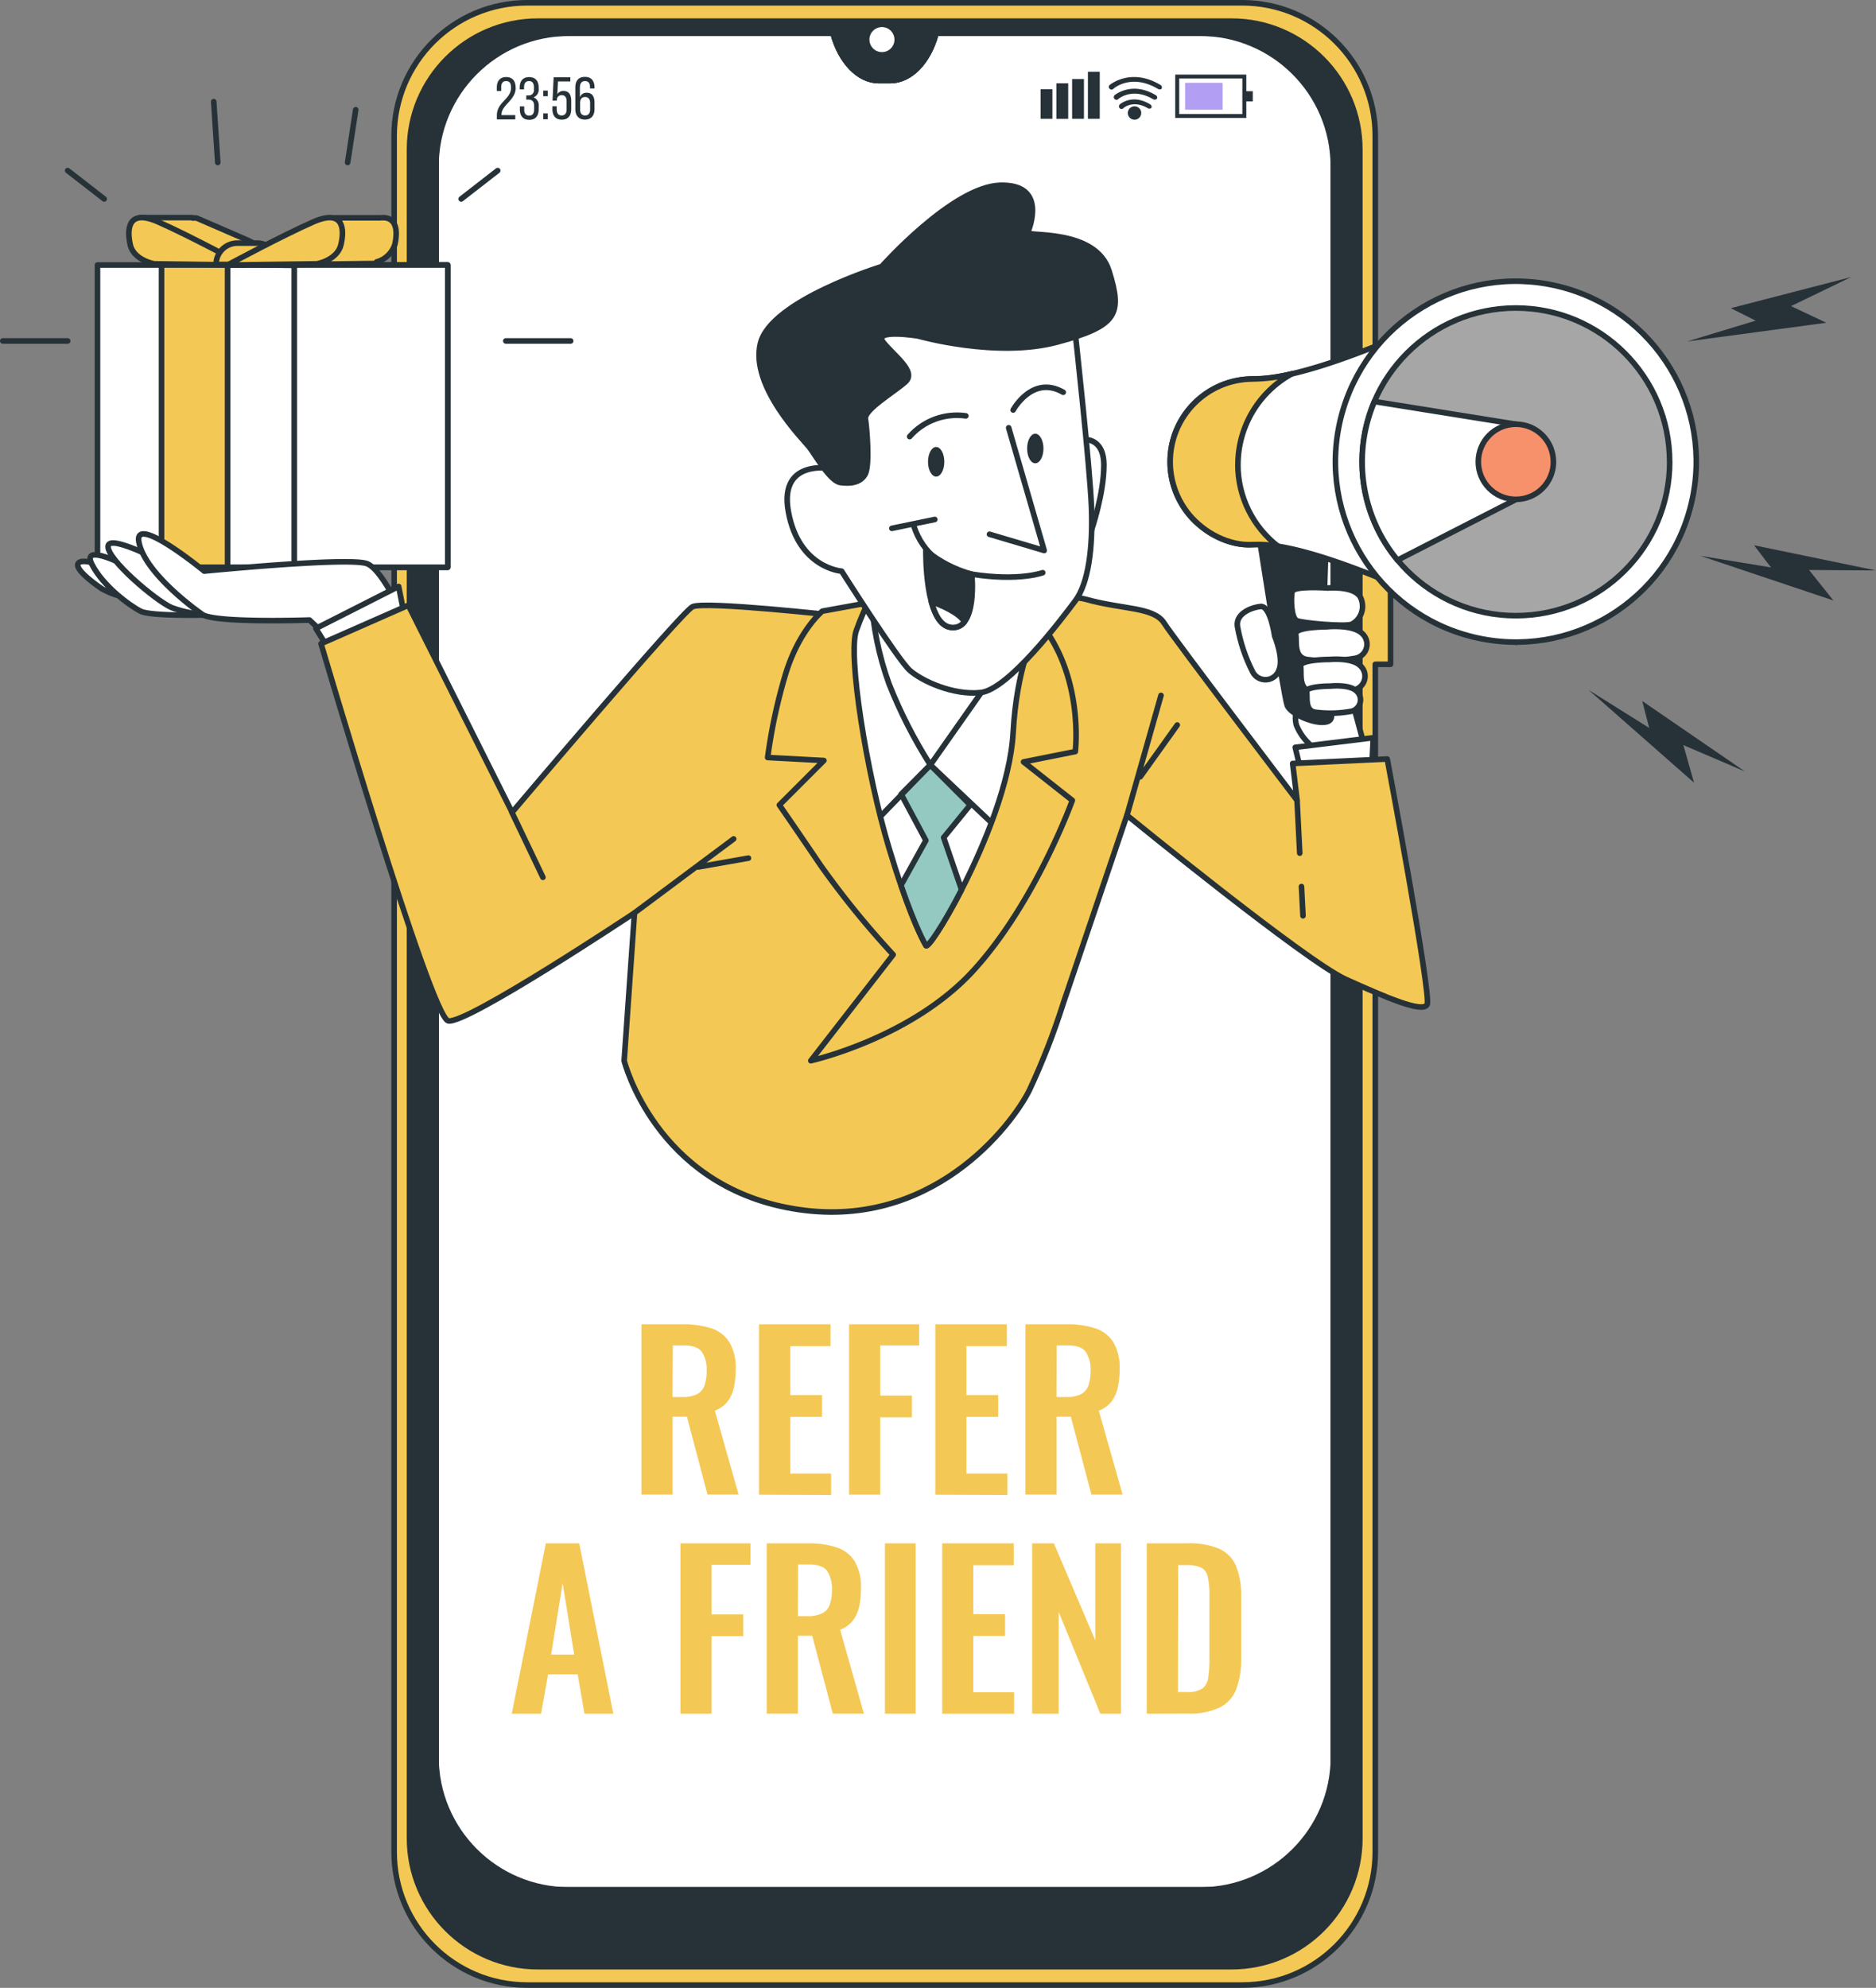 <svg xmlns="http://www.w3.org/2000/svg" width="336" height="356"><rect width="100%" height="100%" fill="#808080" stroke="none"/><defs><style>.cls-2{fill:#f4c854}.cls-3{fill:#fff}.cls-2,.cls-3,.cls-4,.cls-5{stroke:#263238;stroke-linecap:round;stroke-linejoin:round}.cls-5,.cls-6{fill:#263238}.cls-4{fill:none}</style></defs><path d="M238.83 20.98v302.46c0 8.3-6.73 15.03-15.03 15.03H93.11c-8.3 0-15.03-6.73-15.03-15.03V20.98c0-8.3 6.72-15.02 15.02-15.03h56.1l.05.18c1.4 4.98 4.61 8.3 8.18 8.3h1.99c3.58 0 6.8-3.28 8.19-8.3l.05-.18h56.09c8.3-.03 15.05 6.68 15.08 14.98z" class="cls-3"/><path d="M249.05 93.22V63.01h-2.73V24.34C246.32 11.17 235.65.5 222.48.5H94.43C81.26.5 70.59 11.17 70.59 24.34v307.32c0 13.17 10.67 23.84 23.84 23.84h128.05c13.17 0 23.84-10.67 23.84-23.84V118.97h2.73v-17.85h-2.73v-7.89h2.73Zm-10.22 221.41c0 13.16-10.68 23.84-23.84 23.84H101.92c-13.17 0-23.84-10.67-23.84-23.84h0V29.79c0-13.17 10.67-23.84 23.84-23.84h47.27l.05.18c1.4 4.98 4.61 8.3 8.18 8.3h1.99c3.58 0 6.8-3.28 8.19-8.3l.05-.18h47.27c13.17-.02 23.87 10.64 23.89 23.81v284.87Z" class="cls-2"/><path d="M220.57 3.79H96.34c-12.7 0-22.99 10.29-22.99 22.99v302.44c0 12.7 10.29 22.99 22.99 22.99h124.23c12.69 0 22.98-10.29 22.98-22.98h0V26.78c0-12.69-10.28-22.99-22.97-22.99h0Zm18.26 311.69c0 12.7-10.29 22.99-22.99 22.99H101.08c-12.7 0-22.99-10.29-22.99-22.99V28.94c0-12.69 10.29-22.98 22.98-22.98h48.13l.05.18c1.4 4.98 4.61 8.3 8.18 8.3h1.99c3.58 0 6.8-3.28 8.19-8.3l.05-.18h48.12c12.7-.03 23.02 10.25 23.04 22.94v286.59Z" class="cls-5"/><path d="M160.2 7.1c0-1.24-.99-2.25-2.23-2.25s-2.25.99-2.25 2.23.99 2.25 2.23 2.25h.02c1.23 0 2.23-1 2.23-2.23" style="fill:#fff"/><path d="M92.37 15.7c0 2.26-2.54 3.08-2.55 4.8v.12h2.47v.77h-3.3v-.71c0-2.42 2.54-2.9 2.54-4.98 0-.77-.25-1.18-.88-1.18s-.88.44-.88 1.11v.67h-.79v-.6c0-1.15.53-1.9 1.68-1.9s1.69.73 1.69 1.9Zm4.11 0v.19c.08.66-.3 1.3-.92 1.54.62.26 1 .9.92 1.56v.58c0 1.15-.54 1.89-1.69 1.89s-1.68-.75-1.68-1.89v-.52h.78v.57c0 .68.28 1.09.89 1.09s.88-.4.88-1.16v-.59c0-.74-.31-1.09-.95-1.12h-.45v-.75h.46c.5 0 .91-.4.91-.9v-.5c0-.77-.27-1.17-.88-1.17s-.89.42-.89 1.1v.39h-.78v-.32c0-1.15.54-1.88 1.68-1.88s1.72.7 1.72 1.88Zm1.62.53v1h-.8v-1zm0 4.08v1.05h-.8v-1.05zm1.7-3.4c.22-.4.66-.64 1.12-.62 1 0 1.39.71 1.39 1.77v1.48c0 1.15-.54 1.89-1.69 1.89s-1.68-.75-1.68-1.89v-.51h.77v.56c0 .68.28 1.09.88 1.09s.89-.41.89-1.09v-1.46c0-.68-.28-1.09-.89-1.09a.824.824 0 0 0-.85.79v.19h-.78l.2-4.18h2.99v.75h-2.21l-.12 2.31Zm6.68-1.21v.14h-.81v-.24c0-.68-.28-1.08-.89-1.08s-.92.41-.92 1.22v1.68c.18-.51.68-.84 1.22-.81 1 0 1.4.7 1.4 1.78v1.14c0 1.15-.58 1.89-1.72 1.89s-1.72-.75-1.72-1.89v-3.84c0-1.19.54-1.92 1.72-1.92s1.72.73 1.72 1.92Zm-2.58 2.81v1.08c0 .68.28 1.09.89 1.09s.9-.41.9-1.09v-1.13c0-.68-.29-1.09-.9-1.09s-.89.41-.89 1.09zm82.47-2.53h2.12v5.3h-2.12zm2.83-1.06h2.12v6.37h-2.12zm2.82-.76h2.12v7.12h-2.12zm2.83-1.31h2.12v8.43h-2.12zm28.37 8.28h-12.73v-7.77h12.73zm-12.02-.7h11.31v-6.37H211.2z" class="cls-6"/><path d="M212.26 14.83h6.72v4.82h-6.72z" style="fill:#b29ff4"/><path d="M222.78 16.33h1.6v1.83h-1.6zm-16.96 3.12a.42.42 0 0 1-.24-.07c-2.59-1.53-4.31-.11-4.38 0-.18.18-.48.19-.66 0a.483.483 0 0 1 0-.67c.1-.08 2.28-1.99 5.49 0 .22.13.3.42.16.64-.11.08-.24.11-.37.09Z" class="cls-6"/><path d="M206.78 17.84c-.08 0-.17-.02-.24-.06-3.75-2.23-6.26-.07-6.29 0a.48.48 0 0 1-.63-.72s3.07-2.63 7.41 0c.22.13.3.42.16.64-.11.11-.26.15-.41.13Z" class="cls-6"/><path d="M207.66 16c-.09 0-.17-.02-.25-.07-4.74-2.82-7.89-.16-8.02 0-.19.17-.49.15-.66-.04a.46.46 0 0 1 0-.66s3.79-3.23 9.14 0c.22.14.3.43.17.66-.1.09-.23.14-.37.13Zm-3.26 4.24c0 .66-.54 1.2-1.2 1.2s-1.2-.54-1.2-1.2.54-1.2 1.2-1.2 1.19.52 1.2 1.18z" class="cls-6"/><path d="M.5 61.06h11.62m78.47 0h11.62M12.12 30.55l6.54 5.08m70.48-5.08-6.54 5.08M38.28 18.2 39 29.1m24.71-9.45-1.45 9.45" class="cls-4"/><path d="M17.46 47.46h62.73v54.13H17.46z" class="cls-3"/><path d="M28.93 47.46h11.83v54.13H28.93z" class="cls-2"/><path d="M52.7 47.46h27.5v54.13H52.7z" class="cls-3"/><path d="m44.41 43.04-9.2-3.99a4 4 0 0 0-.68 0l-.15-.08h-9.26l7.22 3.39c.04.51.11 1.01.23 1.51a4.76 4.76 0 0 0 3.28 3.15l.06.29h1l16.02.22s-4.15-2.28-8.51-4.49Z" class="cls-2"/><path d="M43.67 47.46s-9.97-5.37-15.37-7.73-5.59 1.29-4.98 4.08 4.3 3.44 4.3 3.44l16.06.22Z" class="cls-2"/><path d="M46.04 43.54h-3.52c-2.1 0-3.81 1.69-3.82 3.8v.02h11.15a3.82 3.82 0 0 0-3.82-3.82h0Zm21.99-4.53H59.9L58.84 43c-4.37 2.2-8.47 4.42-8.47 4.42l16.02-.22h1l.05-.29c1.56-.43 2.8-1.61 3.29-3.15.49-2.27.43-5.13-2.69-4.74Z" class="cls-2"/><path d="M40.76 47.46s9.97-5.37 15.38-7.73 5.58 1.29 4.93 4.08-4.3 3.44-4.3 3.44l-16.02.22Z" class="cls-2"/><path d="M18.18 105.4s-5.24-3.49-4.1-4.59 6.78 1.33 8.06 2.99.64 2.78-.43 2.88-3.54-1.28-3.54-1.28Z" class="cls-3"/><path d="M22.61 101.34s-8.12-4.22-6.17-.32 6.82 7.48 8.77 8.45 12.68.65 12.68.65-1.99-3.58-3.91-4.55-11.37-4.23-11.37-4.23" class="cls-3"/><path d="M30.41 101.34s-10.72-5.84-11.05-3.57 8.45 9.75 11.37 11.04c2.29.85 4.71 1.29 7.16 1.31z" class="cls-3"/><path d="M72.65 111.38s-3.9-9.1-6.83-10.4-29.24 1.3-29.24 1.3-12.68-10.4-11.7-5.2 9.1 11.38 11.37 12.96 19.18 1 19.18 1l5.2 4.87zM232.64 126a5.53 5.53 0 0 0-.46 3.83 9.4 9.4 0 0 0 2.29 3.36l.77 4.74 10.41.46-4.29-15.95z" class="cls-3"/><path d="M225.57 96.43s4.34 28.21 4.98 29.9 5.64 3.69 7.39 2.82-1.31-4.98-1.31-4.98l.87-27.12s-7.38-2.81-11.93-.62" class="cls-5"/><path d="M237.72 105.3s-6.08-.43-6.3.66-.21 4.76.88 5.2 8.46 1.09 9.76.65c1.78-.9 2.49-3.08 1.59-4.86l-.06-.12c-1.31-1.95-5.86-1.52-5.86-1.52Zm0 6.95s-5.86 0-5.64 1.3-.44 4.13 1.99 4.56c2.89.36 5.81.28 8.67-.22 1.39-.26 2.31-1.6 2.05-2.99-.12-.62-.46-1.18-.96-1.57-1.77-1.52-6.11-1.09-6.11-1.09Zm-9.42 1.67s-.75-5.46-2.51-5.31c-1.32.11-4.46 1.11-4.17 3.51.5 2.87 1.42 5.64 2.75 8.23.65 1.25 2.2 1.74 3.46 1.09.56-.29 1-.79 1.22-1.39.95-2.1-.75-6.13-.75-6.13" class="cls-3"/><path d="M238.05 118.1s-5.3 0-5.1 1.26-.4 3.99 1.76 4.39c2.61.34 5.26.27 7.85-.21a2.51 2.51 0 0 0 1-4.38c-1.58-1.46-5.51-1.05-5.51-1.05Z" class="cls-3"/><path d="M238.3 122.87s-4.44 0-4.27 1-.33 3.32 1.48 3.67c2.18.29 4.4.24 6.57-.17a2.104 2.104 0 0 0 .82-3.67c-1.31-1.18-4.59-.83-4.59-.83Zm-13.93-55c-8.2.03-14.82 6.7-14.79 14.89.01 3.43 1.22 6.76 3.4 9.41 2.72 3.28 7.18 5.63 11.42 5.36 13.02-.8 47.14 17.48 47.14 17.48V50.39s-33.65 17.75-47.18 17.48Z" class="cls-3"/><path d="M221.72 83.23c0-6.8 3.72-13.05 9.69-16.3-2.3.59-4.66.91-7.04.94-8.2.03-14.82 6.7-14.79 14.89.01 3.43 1.22 6.76 3.4 9.41 2.72 3.28 7.18 5.63 11.42 5.36 1.51-.06 3.02.04 4.51.31-4.53-3.5-7.19-8.89-7.2-14.61Z" class="cls-2"/><circle cx="271.5" cy="82.68" r="32.31" style="fill:#fff;stroke:#263238;stroke-linecap:round;stroke-linejoin:round;stroke-width:1px" transform="rotate(-76.32 271.494 82.682)"/><path d="M299.05 82.7c0 15.22-12.32 27.55-27.54 27.56-15.21 0-27.55-12.32-27.56-27.54 0-15.22 12.32-27.55 27.54-27.56h0c15.21 0 27.54 12.33 27.55 27.54Z" style="stroke:#263238;stroke-linecap:round;stroke-linejoin:round;fill:#a6a6a6"/><path d="M271.5 75.97v13.49l-21.19 10.85a27.6 27.6 0 0 1-4.14-28.4z" class="cls-3"/><path d="M278.23 82.7c0 3.72-3.01 6.73-6.73 6.73s-6.73-3.01-6.73-6.73 3.01-6.73 6.73-6.73h0c3.71 0 6.72 3.02 6.72 6.73Z" style="stroke:#263238;stroke-linecap:round;stroke-linejoin:round;fill:#f6916c"/><path d="m233.06 138.36-1.08-4.52 13.98-1.72-.31 6.27zM59.79 117.71l-3.22-5.16 14.83-7.52 1.25 6.32z" class="cls-3"/><path d="M149.94 110.25s-23.84-2.65-25.91-1.59-32.31 36.82-32.31 36.82L73.14 108.4l-15.64 6.88s19.6 66.78 22.77 67.54 33.37-19.33 33.37-19.33l-1.85 26.48s5.56 22.25 30.2 26.48c24.64 4.24 39.19-14.83 42.37-21.19 2.37-5.07 4.4-10.29 6.09-15.62L201.84 146s32.07 26.18 39.21 29.39 13.76 6.1 14.56 4.51-7.15-43.97-7.15-43.97l-16.94.8.8 6.62s-21.99-28.9-23.84-31.79-7.42-2.38-14.03-4.24-44.5 2.92-44.5 2.92Z" class="cls-2"/><path d="m113.65 163.48 17.75-13.24m-6.35 5.03 9-1.59m67.8-7.68 6.09-21.46m-3.71 14.57 6.62-9.27m22.25 28.93.27 5.24m-1.06-20.66.48 9.44m-141.11-7.32 5.56 11.65" class="cls-4"/><path d="m158.94 107.33-11.65 2.12s-4.24 3.44-6.62 11.38a96 96 0 0 0-3.18 14.83l10.07.54-7.97 7.97s2.39 3.44 7.42 10.85c3.97 5.59 8.3 10.92 12.96 15.95l-14.75 18.99s18.01-3.99 29.13-16.16 17.71-30.46 17.71-30.46l-8.74-6.89 9.27-1.85s1.85-15.09-7.97-24.92-25.67-2.36-25.67-2.36Z" class="cls-2"/><path d="M185.17 113.69s-3.09 6.12-3.71 17.48c-.48 8.87-5.13 20.17-9.24 28.17-3.26 6.36-6.18 10.62-6.39 9.97 0 0-1.71-2.75-4.46-10.76-.67-1.91-1.39-4.15-2.16-6.73-3.99-13.25-7.42-34.7-5.83-38.93.74-2.09 1.63-4.12 2.65-6.09 12.72 17.22 29.13 6.9 29.13 6.9Z" class="cls-3"/><path d="m169.01 149.98 3.21 9.36c-3.26 6.36-6.18 10.62-6.39 9.97 0 0-1.71-2.75-4.46-10.76l4.46-8.04-4.43-8.28 5.22-5.23 7.15 7.16-4.76 5.84Z" style="stroke:#263238;stroke-linecap:round;stroke-linejoin:round;fill:#93c9c1"/><path d="m157.89 146 8.74-9.01 10.64 10.05m-21.24-40.24c.3 5.34 1.37 10.6 3.18 15.63 2.01 5.08 4.49 9.95 7.42 14.56l12.47-17.74s-13.53 1.33-23.06-12.45Z" class="cls-4"/><path d="M193.92 78.73s3.79-.59 3.79 4.58-2.19 11.54-2.19 11.54l-1.59-16.13Z" class="cls-3"/><path d="M192.58 59.66s2.65 24.1 2.91 31.26-.53 13.51-2.91 16.69-11.96 15.89-16.94 16.42-10.6-2.11-12.71-3.99-12.19-17.75-12.19-17.75-7.67-.53-9.53-10.6 8.47-7.67 8.47-7.67-5.56-8.74-6.09-17.21-2.12-11.66 20.66-12.19 28.33 5.05 28.33 5.05Z" class="cls-3"/><path d="m180.66 76.61 6.36 21.98-9.8-2.91m-9.79-2.65-7.69 1.59m3.98-.27c1.5 4.59 5.53 7.9 10.33 8.48 8.47 1.32 12.71-.27 12.71-.27" class="cls-4"/><path d="M165.83 98.59s-.26 13.25 4.51 13.77 3.71-9.53 3.71-9.53c-3.01-.82-5.81-2.26-8.21-4.25Z" class="cls-5"/><path d="M166.81 107.75c.65 2.41 1.73 4.42 3.53 4.61.92.13 1.84-.25 2.39-1-.93-1.62-4.13-2.97-5.92-3.62Z" class="cls-3"/><path d="M169.13 82.7c0 1.47-.65 2.65-1.46 2.65s-1.46-1.19-1.46-2.65.65-2.65 1.46-2.65 1.46 1.19 1.46 2.65m17.76-2.38c0 1.47-.66 2.65-1.47 2.65s-1.46-1.19-1.46-2.65.66-2.65 1.46-2.65 1.47 1.19 1.47 2.65" class="cls-6"/><path d="M162.92 78.19c2.51-2.86 6.3-4.25 10.07-3.71m8.47-1.05s3.44-6.36 8.97-3.18" class="cls-4"/><path d="M164.51 60.18s-8.2-1.33-6.35 1.07 6.09 5.29 3.99 7.15-7.42 4.98-7.15 6.62.79 8.21 0 9.81-2.65 1.85-4.51 1.58-4.51-5.03-5.56-6.36-10.6-10.85-8.74-18.54 21.72-13.77 21.72-13.77 12.69-14.29 21.19-14.56 5.29 7.68 4.98 8.47 12.18-.79 14.56 6.89 1.59 9.8-9.27 12.72-24.87-1.07-24.87-1.07Z" class="cls-5"/><path d="m331.57 49.61-21.58 5.58 4.46 2.23-12.28 3.73 24.93-3.35-6.32-2.98zm4.43 52.55-21.84-4.51 3.03 3.97-12.67-2.08 23.85 8-4.36-5.46zm-23.48 36-18.39-12.62 1.25 4.83-10.87-6.82 18.9 16.62-1.91-6.73z" class="cls-6"/><path d="M114.88 267.67v-30.51h7.31c1.77-.04 3.53.2 5.22.73a6 6 0 0 1 3.24 2.51c.82 1.47 1.2 3.14 1.12 4.81 0 1.12-.1 2.23-.34 3.32-.2.91-.59 1.77-1.16 2.51-.59.72-1.37 1.27-2.24 1.59l4.26 15.03h-5.57l-3.69-13.95h-2.56v13.95h-5.58Zm5.58-17.48h1.72c.88.04 1.77-.12 2.58-.47.64-.3 1.13-.84 1.38-1.51.31-.85.45-1.75.42-2.65.09-1.21-.21-2.42-.85-3.45-.57-.77-1.64-1.16-3.22-1.16h-1.99l-.04 9.23Zm15.48 17.48v-30.51h12.81v3.92h-7.2v8.77h5.68v3.89h-5.68v10.15h7.31v3.84l-12.92-.05Zm16.13 0v-30.51h12.55v3.8h-6.98v8.97h5.69v3.89h-5.69v13.85zm15.45 0v-30.51h12.81v3.92h-7.24v8.77h5.69v3.89h-5.69v10.15h7.34v3.84l-12.91-.05Zm16.13 0v-30.51h7.31c1.77-.04 3.53.2 5.21.73 1.35.43 2.5 1.32 3.25 2.51.81 1.47 1.2 3.14 1.11 4.81.01 1.12-.1 2.23-.34 3.32-.2.91-.59 1.77-1.15 2.51-.59.72-1.37 1.27-2.24 1.59l4.26 15.03h-5.58l-3.69-13.95h-2.56v13.95h-5.57Zm5.57-17.48h1.73c.88.04 1.77-.12 2.58-.47.63-.31 1.13-.85 1.38-1.51.3-.85.44-1.75.41-2.65.09-1.21-.21-2.42-.85-3.45-.56-.77-1.63-1.16-3.22-1.16h-1.99l-.04 9.23ZM91.66 306.9l6.1-30.51h5.98l6.11 30.51h-5.17l-1.21-7.04h-5.31l-1.25 7.04zm7.04-10.58h4.14l-2.07-12.81-2.06 12.81Zm23.17 10.58v-30.51h12.55v3.84h-6.98v8.89h5.68v3.89h-5.68v13.89zm15.45 0v-30.51h7.31c1.77-.04 3.53.2 5.22.73a6 6 0 0 1 3.24 2.51c.81 1.47 1.2 3.14 1.11 4.81.01 1.12-.1 2.23-.33 3.32-.2.91-.59 1.77-1.16 2.51-.59.72-1.37 1.27-2.24 1.59l4.26 15.03h-5.57l-3.69-13.95h-2.56v13.95h-5.58Zm5.58-17.47h1.72c.89.04 1.77-.12 2.58-.48.64-.3 1.13-.84 1.38-1.51.31-.85.45-1.75.42-2.65.08-1.21-.21-2.41-.85-3.45-.57-.77-1.64-1.16-3.22-1.16h-1.99l-.04 9.24Zm15.6 17.47v-30.51h5.5v30.51zm10.25 0v-30.51h12.81v3.92h-7.24v8.77h5.69v3.89h-5.69v10.1h7.31v3.84h-12.88Zm16.11 0v-30.51h3.89l7.42 17.39v-17.39h4.6v30.51h-3.7l-7.46-18.23v18.23zm20.53 0v-30.51h7.2c1.99-.1 3.98.24 5.83 1 1.35.63 2.42 1.74 2.99 3.12.64 1.71.94 3.53.89 5.35v11.15c.05 1.88-.25 3.75-.89 5.52a6.12 6.12 0 0 1-2.99 3.28c-1.77.79-3.7 1.16-5.63 1.07zm5.59-3.88h1.69c.97.08 1.93-.15 2.75-.68.58-.51.93-1.23 1-1.99.14-1.06.2-2.12.19-3.19V285.5c.02-1-.07-2.01-.27-2.99-.1-.68-.47-1.28-1.03-1.68-.83-.41-1.76-.59-2.68-.53h-1.61l-.04 22.73Z" style="fill:#f4c854"/></svg>